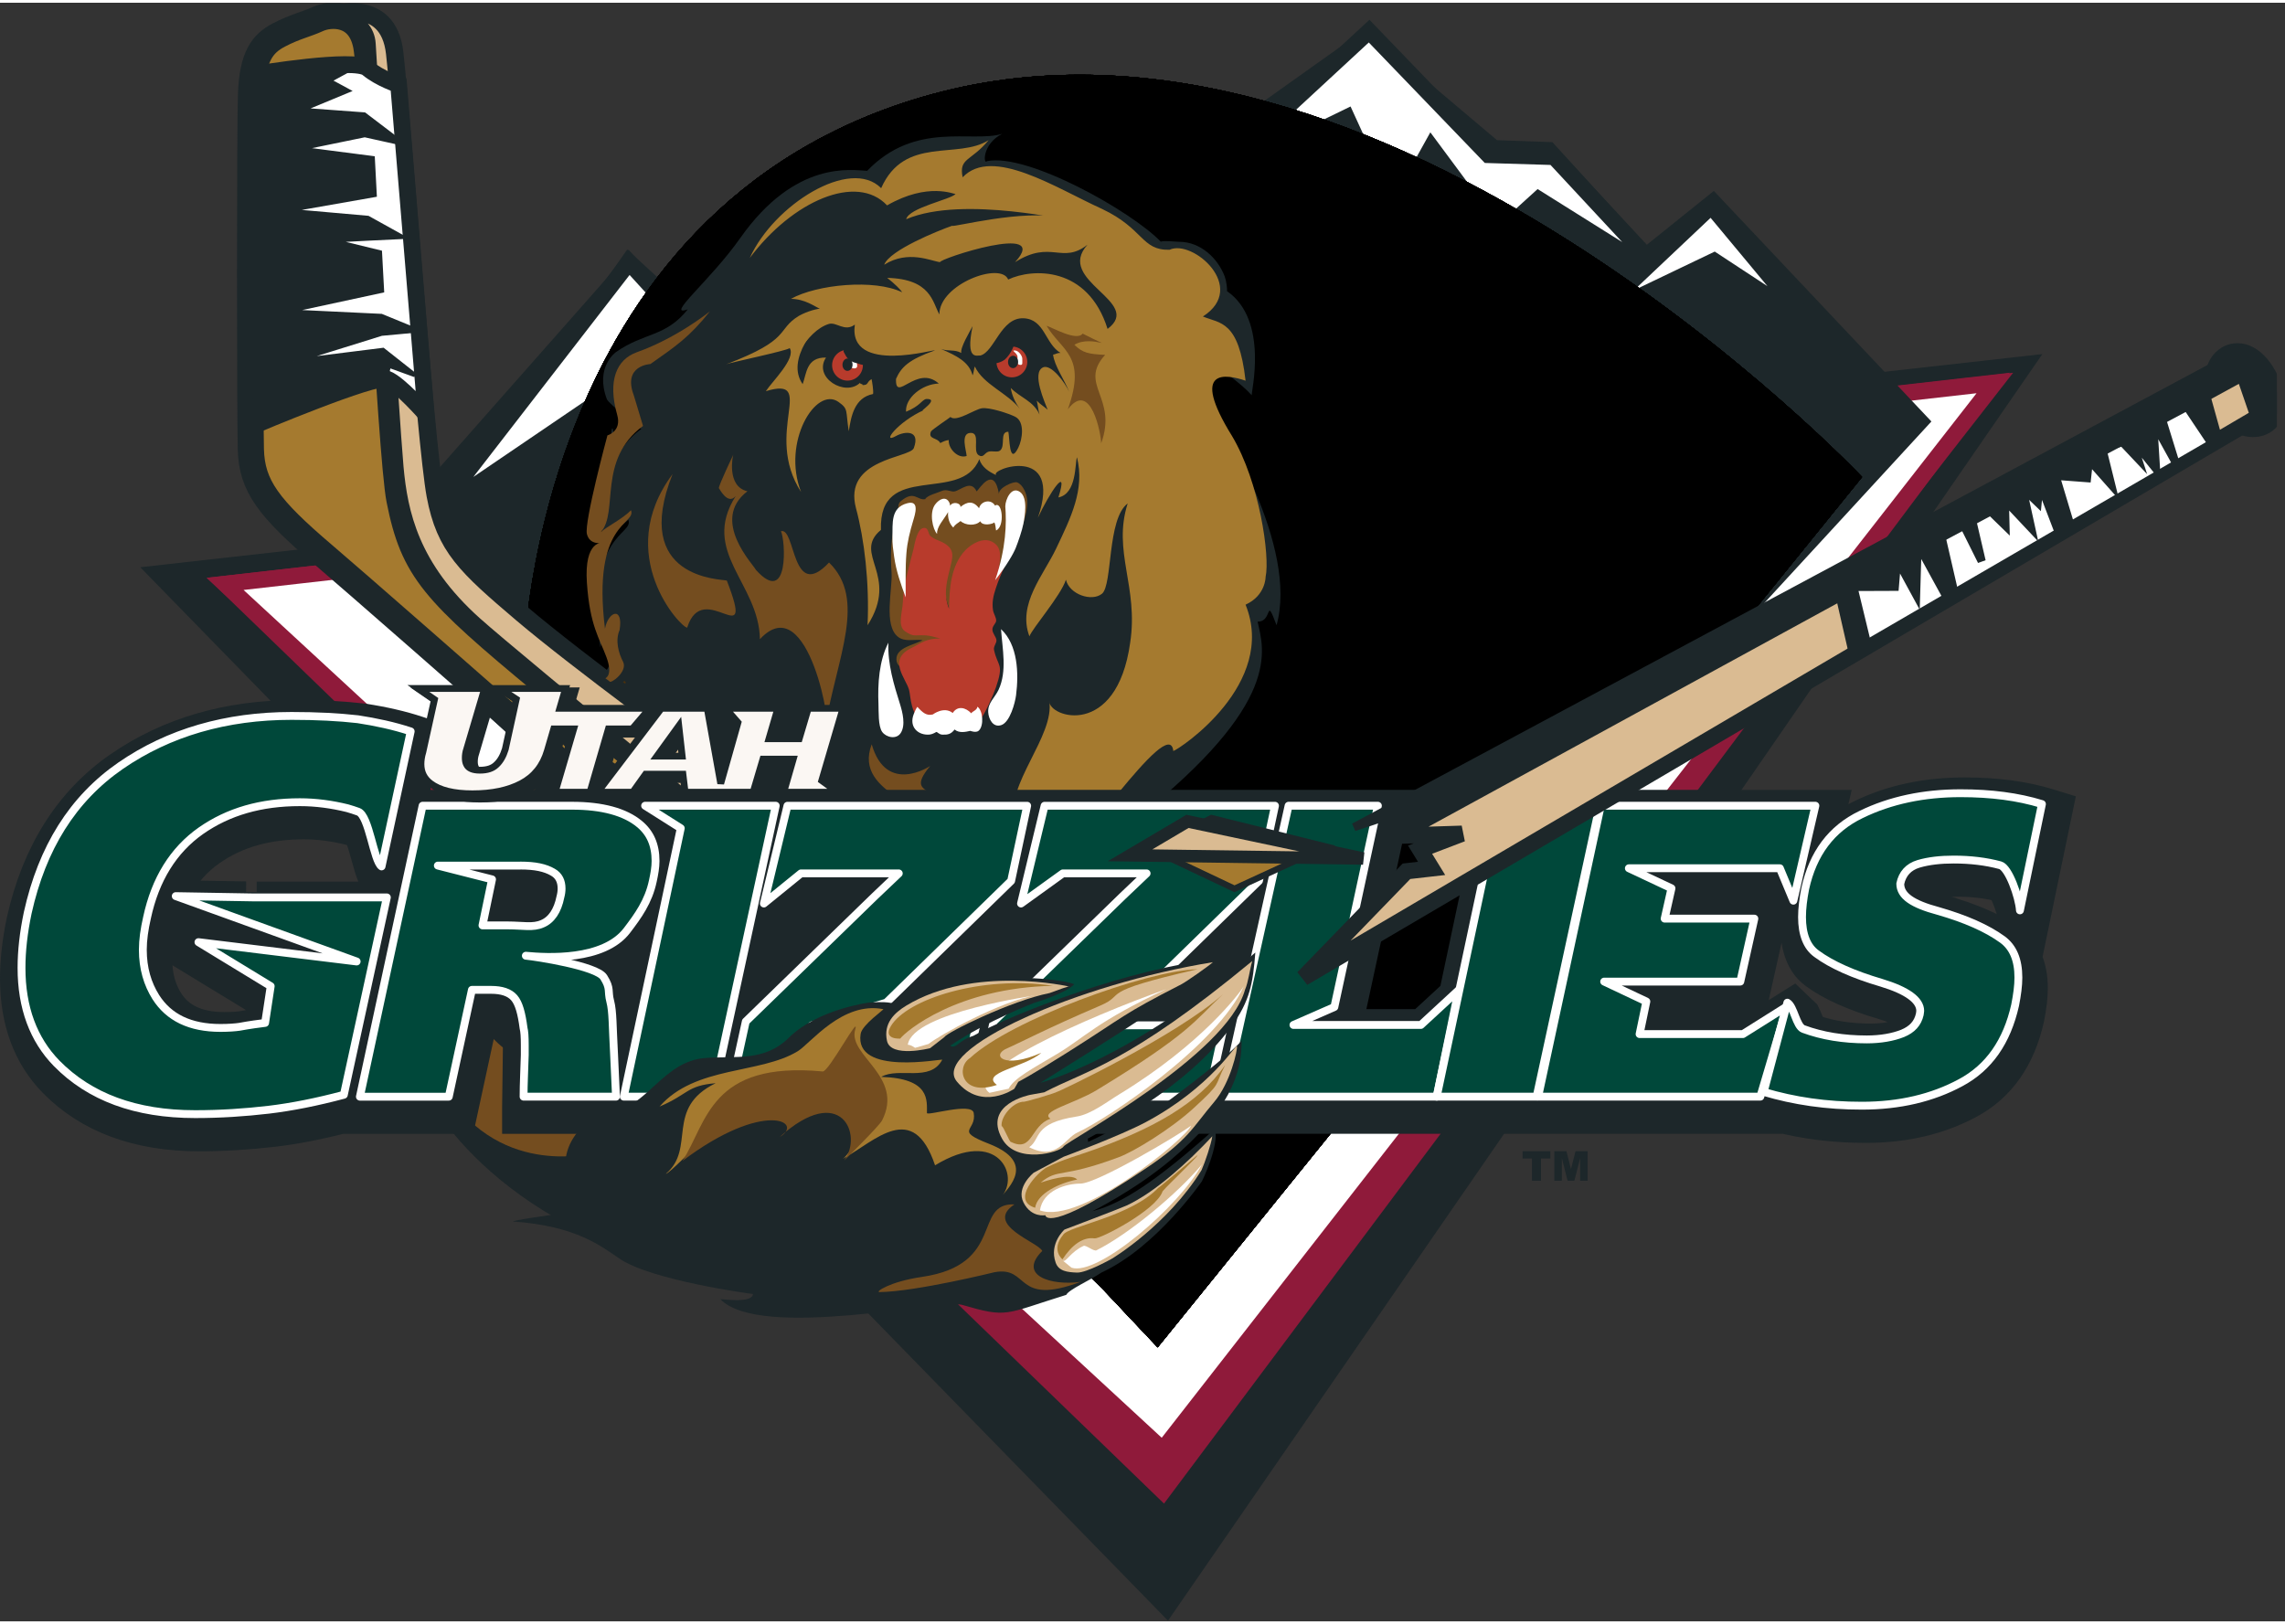 <svg xmlns="http://www.w3.org/2000/svg" width="375.071" height="266.616" viewBox="0 0 82.936 58.755"><rect x="0" y="0" width="82.936" height="58.755" fill="#333333" stroke="none"/><clipPath id="c"><path d="M0 .015h82.641V58.73H0z"/></clipPath><clipPath id="a"><path d="M0 .015h82.85v58.74H0z"/></clipPath><clipPath id="b" clip-path="url(#a)"><path d="M42.018 48.81 18.972 24.349s.092-16.97 14.837-21.024c16.402-4.509 33.777 13.891 33.777 13.891z"/></clipPath><clipPath id="d" clip-path="url(#b)"><path d="M0 .015h82.641V58.73H0z"/></clipPath><clipPath id="e"><path d="M0 .015h82.641V58.73H0z"/></clipPath><clipPath id="f"><path d="M0 .015h82.641V58.73H0z"/></clipPath><clipPath id="g"><path d="M0 .015h82.641V58.73H0z"/></clipPath><clipPath id="h"><path d="M0 .015h82.641V58.73H0z"/></clipPath><path fill="#1d272a" d="M74.129 12.754 42.393 58.73 5.091 20.491z"/><path fill="#8f1a3a" d="m72.303 13.8-30.09 40.236-34.045-32.94z"/><path fill="none" stroke="#8f1a3a" stroke-width=".589" d="m72.303 13.8-30.09 40.236-34.045-32.94z"/><path fill="#fff" d="M72.404 13.803 42.201 52.524 8.168 21.096z"/><path fill="none" stroke="#8f1a3a" stroke-width=".589" d="M72.404 13.803 42.201 52.524 8.168 21.096z"/><path fill="#1d272a" d="m62.205 6.831-2.451 1.97-3.408-3.74-2.01-.072L49.557.953 37.524 9.512l-11.145 2.284L22.727 9.2 12.392 20.906l28.221 26.337L70.102 15.2z"/><path fill="#1d272a" d="M14.486 20.954 22.781 9.1l3.502 3.225 12.876-1.936L49.791.998l5.123 5.046 2.191.588 3.081 3.424 1.933-2.904 7.106 8.382-28.034 29.5-25.634-21.829z"/><path fill="none" stroke="#1d272a" stroke-width=".19" d="M14.486 20.954 22.781 9.1l3.502 3.225 12.876-1.936L49.791.998l5.123 5.046 2.191.588 3.081 3.424 1.933-2.904 7.106 8.382-28.034 29.5-25.634-21.829z"/><path fill="#fff" d="m43.453 6.802 6.24-5.772 4.328 4.495 2.387.072 4.211 4.529-4.777-2.995-1.49 1.353-2.401-3.238-1.414 2.547-1.66-3.631z"/><path fill="none" stroke="#1d272a" stroke-width=".589" d="m43.453 6.802 6.24-5.772 4.328 4.495 2.387.072 4.211 4.529-4.777-2.995-1.49 1.353-2.401-3.238-1.414 2.547-1.66-3.631z" clip-path="url(#c)"/><path fill="#fff" d="m57.736 11.514 4.377-4.136 3.528 4.241-3.426-2.249z"/><path fill="none" stroke="#1d272a" stroke-width=".589" d="m57.736 11.514 4.377-4.136 3.528 4.241-3.426-2.249z"/><path fill="#fff" d="m15.814 18.498 7.019-9.074 4.407 4.835-4.138-.715z"/><path fill="none" stroke="#1d272a" stroke-width=".589" d="m15.814 18.498 7.019-9.074 4.407 4.835-4.138-.715z"/><path fill="#1d272a" d="M57.455 37.053c.363-1.752-2.551-.952-3.293-1.161.201.06.395.23.551.336-3.299.212-1.68-.77-1.98-1.426-.393-.858-.85-1.26-.803-2.384.045-1.094.375-2.126.721-3.188.854-2.617 1.084-5.425 1.006-8.056-.057-1.995.094-4.136-.311-6.034-.191-.905-4.352-3.915-4.328-4.833.017-.712-.135-1.307 1.675-1.176.99-.276 3.561 1.043 5.383.702-.313.271-.725.692-.963.728 5.313.322 8.217 5.655 10.395 7.142-.15-.001-1.568-.338-1.732-.341 1.648.628 2.02 1.43 3.029 3.135-.104.021.701-.492 1.086-.529.088.52-1.738.689-1.338 1.11.389.404-8.9 16.065-10.615 16.475.164-.82 2.377-.276 2.021-1.428-.029.25-.451.678-.504.928" clip-path="url(#d)"/><path fill="#a57a2f" d="M62.521 15.162c.588.671.76 1.166 1.797 1.918-1.023-.536-1.619-.038-1.938-.06 3.137 1.146 3.277 2.608 3.568 3.4-.004-.012.26 4.719-5.756 8.057.098 1.478-3.242 4.229-2.865 3.993-.1.825-.049.72-.531 1.509-.049-.426-.301-.904-.406-1.382-.217.525-.688 1.378-1.139 1.803-.342-1.956-2.322-3.445-2.076-5.613.139.457.326-10.159.322-12.056.602-.211-3.881-3.13-4.064-3.822-.582-2.181.354-3.22.98-3.298 1.143-.142 4.246.783 4.943.515-.098.099-.951.164-1.014.631 1.894.046 6.027 1.948 8.179 4.405" clip-path="url(#d)"/><path fill="#1d272a" d="M30.662 13.376c.608-.862.777-1.21 1.821-1.798-.229.315-.193.067-.306.411.613-1.051 2.23-2.097 3.656-1.775-.238.268-.844.072-1.01.356.991-.665-2.87-1.791-2.225-2.932.33-.582.528-.711 1.039-1.203 0 .159-1.525.599-1.511.744.724-.949 2.004-2.1 4.615-2.491-.617.64-.461.892-.065 1.226-.801.001-.382-.552 1.477-1.167.723-.239 1.636.166 2.519-.539-.013.02-.329.478-.131.612-.338.126 1.369-.607 2.852-.734.285.011 1.609.265 1.754.586.125.035-.748-.092-.393.273.373.138.98.228 1.676.93 1.631 1.646 4.951 3.416 4.781 4.516 2.361 1.432 2.77 9.191 3.609 10.231-.627-.316-.131 1.248.291 1.349-.432 1.852 4.932 4.937 1.207 8.663 1.988 1.485-1.543 4.678-1.404 5.613.217 1.469-11.012 12.028-10.965 11.894-2.342 3.075-3.087.516-3.032.408-1.901.452-3.269-1.155-1.934-2.104 1.244-.885 2.734-1.047 3.251-2.37.451-1.153.961-2.256.602-3.477-.279-.951-.576-2.007-.89-2.985-.248.247-.556.422-.883.607.369-.582-1.86-2.59-2.718-3.329.005.001-.66-.135-.656-.136-.094.17-.505.178-.569.382-1.931-1.723 3.111-3.655 4.037-4.245 2.081-1.325 4.521-2.995 5.444-5.073.182-.411.025-.952.176-1.363.23-.622.695-1.192.906-1.855.34-1.077.059-1.706-.1-2.798-.289-1.974-.455-3.46-1.945-5.195-.758-.882-2.328-2.248-3.543-2.582-1.18-.324-3.169-.144-4.327-.229-1.4-.104-3.029-.049-4.258.439-.608.242-2.822 1.287-2.734 1.442z" clip-path="url(#d)"/><path fill="#a57a2f" d="M40.435 31.082c1.395-.384.679 3.45.654 3.436 1.5-5.904 2.622-4.107 2.911-3.448.305.438.318 1.041.217 1.461.412-.513-.143.051.211-.44.072.171 1.252 3.59 1.309 3.679.096-2.943.918-5.07.877-5.055-.373.445-.586 5.088 2.117 6.398-.328-.983.176-3.824 1.189-4.508.592.115-.381.819.311 1.741-.008.074.748-2.188.746-2.263.076-.216.293 2.813.396 2.602 1.822.215.592 3.377.209 4.492.969-.987 1.055-2.207 1.805-3.167.209.245.465 1.433.729 1.679.541-2.451-2.531-1.816-2.697-2.854 0 .001 2.736 5.82 3.133-4.729 2.998-1.625-.24-5.934.723-7.821 0 0-.811-5.654-.754-5.589-2.625-3.004-.67-2.487-3.486-5.541-.117-.126.072.862-.627 1.125.5-1.105-.016-2.583-1.027-3.201-.49-.473-.736-.782-1.436-1.375-1.814-1.356-2.629-2.624-4.359-2.655-.27-.05-.232-.247.621-.47-2.814-.508-2.298.811-4.335.848-.057-.218-.115-.292.292-.555-1.192.37-1.264-.093-2.435.286-2.144.737-2.76 2.934.078 2.189.116-.125.949.983-.067 1.21-.255.336-1.081 1.162-1.218 1.508.344-.303.579-.746.924-.877.604-.173.245.156.337.219.354-.309.127-1.237.552-1.492.06.106.324.054.633.096.06.008.892-.153.96-.148.078.006-.572.254-.484.256.622.009-.378-.86-.487-.609.091-1.546 2.719-1.455 3.438-1.57-1.91.681-1.477.689-1.502.932.461-.468 2.586-.433 4.094.716-1.43-.426-2.961-.513-2.723.207.932-.207 2.316.094 3.102 2.414-2.277-2.802-1.58.554-2.965.294-1.058-.199-3.171-.324-4.155-.159.085-.165.083-.372.23-.552-.428.313-.944.503-1.377.79-.022-.077.012-.175-.005-.258-.886.41-1.741.501-2.702.597-.036-.091-.003-.168-.038-.256-.347.336-.831.551-1.049.911 1.49.349 7.652 1.417 9.155 1.982.694.261-1.387 11.415-2.025 17.524" clip-path="url(#d)"/><path fill="#1d272a" d="M44.594 45.481 44.49 30.63 25.814 25.5l13.888 19.936zm11.941-21.766c1.783 2.059-.645 6.353-.357 6.696-1.713 3.154 2.143 2.46 1.426 4.772.178-.334 1.754-3.43 2.121-3.404-.059-.108.131-.75.076-.85.18-.598-.545.443-.604.333.502.969-.98-.864.35-2.384 3.086-3.526-3.012-5.163-3.012-5.163" clip-path="url(#d)"/><path fill="#744d1f" d="M53.68 25.347c1.16 4.143-2.209 6.252-2.813 5.526-1.713 3.154-2.264 11.163 1.412 5.609-.076.146 2.518-3.48 2.701-3.468-.057-.108-.094-1.531.494-3.463.7-2.287-1.794-4.204-1.794-4.204" clip-path="url(#d)"/><path fill="#1d272a" d="M47.494 20.909c.285.445.383 1.246.539 1.551.863-2.216-.604-5.251-1.684-6.1 5.492 4.73.461 8.014 1.852 10.45-1.441-.16-2.086 6.226-1.816 7.738-.152 2.538-1.246 2.078-2.504 2.282-1.076.021 4.971-10.928.49-2.207-4.372-2.854 2.887-6.712 3.123-13.714" clip-path="url(#d)"/><path fill="#654219" d="M54.119 36.864c.168.546.701.77 1.219 2.02-.158-.186-.377-.32-.557-.488-.014 1.329-.416 3-.953 4.073.117-.446.205-.965.018-1.415-.488.582-.887 1.223-1.5 1.725.889-1.213.852-3.514.469-3.146.264-.81.244-1.68.484-2.5-.207.246-1.146 1.907-1.453 2.085.76-1.075 1.764-3.225 1.752-4.08" clip-path="url(#d)"/><path fill="#a57a2f" d="M44.883 48.919c.555-.241 1.17-.513 1.764-.806.625-.31.08-.653-.453-.528-.52.122-1.294.898-1.311 1.334" clip-path="url(#d)"/><path fill="#fff" d="M45.941 47.772c-.301.186-.461.411-.697.637.303-.232.863-.366 1.09-.616-.174-.054-.324-.063-.473.009m-2.224.156c-.32.129-.764.389-.898.665.344-.28.875-.331 1.217-.592-.07-.154-.256-.144-.438-.109" clip-path="url(#d)"/><path fill="#1d272a" d="M37.028 38.355c-1.664-.92 2.588-2.404.616-4.118-.001 0-11.585-8.444-11.586-8.444-2.145-1.108-1.799-3.055-2.999-3.874-.182 1.72-3.459 5.729-4.87 6.859 0 0-5.064 3.23-3.603 7.099-.206-.144-.501-.185-.701-.29.413.69.361 2.457 1.412 3.145-.526-.259 1.149 4.268 7.562 6.633 12.686 4.674 21.096-3.182 14.169-7.01"/><path fill="#744d1f" d="M15.116 37.165c.987.633.524.24.524.24s-1.746-3.799 1.725-7.056c.315-.296 2.529-2.502 2.736-2.884-.004.29-1.604 2.292-1.762 2.442-1.925 1.822-1.628 5.104-.528 5.984-.407.187-.972-.812-.931-.509.351 2.6 2.552 3.212 2.554 3.117.638.796 3.121.222 3.443.536-.405-.007-1.193 2.736-1.611 2.786-1.049.127-4.625.479-6.15-4.656"/><path fill="#49300d" d="M20.684 29.453c.074-.495.73-1.959.772-1.994.186.082.536.779.733.811-.037-.155-.852-1.651.698-3.85-1.577 1.344-1.698 2.066-2.203 5.033"/><path fill="#5a3f17" d="M30.404 39.203c.038.495.695.7 1.146.874-.128-.119-.217-.306-.33-.429.295.111.867.108 1.179-.183-.563-.057-1.317-.14-1.827-.342z"/><path fill="#1d272a" d="M43.707 14.314c-1.805-2.727.967-.916 1.727-.065-.043-.048.646-2.714-.898-3.78.012-.085-.025-.376-.084-.534-.26-.68-.891-1.251-1.633-1.257-.154-.001-.549-.052-.688-.006-1.056-1.097-4.836-3.228-6.308-2.922-.129.156-.187-.618.553-.992-1.11.338-3.148-.48-4.901 1.343-.543-.02-2.597-.418-4.61 2.445-1.082 1.537-2.756 2.886-1.901 2.584-.807 1.011-1.585.832-2.604 1.549 0 0-.777.537-.333 1.711.043.154 1.248 1.079 1.248 1.079-1.795 1.323-.945 3.373-1.649 4.152.239-.223.826-.499 1.18-.856.213.575-1.537.435-1.018 4.633.128-.694.726-.877.571.054-.123 1.297.443.852.933 2.217-.043.038.632 1.803.623 1.533.765 1.744 4.065-.41 4.438 1.676.051-.279 5.976 3.854 7.07 3.594.76-.739 3.237-2.17 3.717-2.833-.023.226 1.512.449 2.126-.038 5.285-4.199 4.609-6.1 4.38-7.136.561.016.268-.979.688.13.793-2.844-1.955-7.265-2.627-8.281"/><path fill="#a57a2f" d="M28.994 11.367c-.839.517-.233.845-2.636 1.756.126-.059 2.171-.484 2.306-.586.231.376-.63 1.201-.867 1.562 1.892-.564-.111 1.499 1.278 3.66-.706-1.812.537-3.848 1.356-3.27.376.266.254.3.376 1.066.083-.55.209-1.221.88-1.352.025-.097-.032-.445-.053-.542-.205.125-.091.214-.326.219.007-.062-.095-.019-.09-.086-.541.523-1.715-.19-1.238-.914-.715-.014-.702.575-.847.965-.622-.89.463-2.14 1.12-2.765 0 0-.593-.079-1.259.287"/><path fill="#a57a2f" d="M45.209 21.85c.734-.335.727-1.007.727-1.007.164-.754-.223-3.446-1.217-5.113-1.561-2.521-.197-2.241.49-2.011-.248-2.193-.918-2.067-1.549-2.33 1.648-1.057-.375-2.818-1.211-2.422-1.028.025-.923-.763-2.453-1.484-1.657-.751-3.982-2.282-5.056-1.147-.146-.711.302-.571.943-1.348-1.128.716-3.049-.174-3.901 1.743-1.121-1.138-3.897.604-4.769 2.534 1.552-2.075 3.883-3.085 4.984-1.909 1.497-.859 2.439-.393 2.487-.416-.156.198-1.699.499-1.793.918 2.108-.902 6.201.157 5.666-.05-1.422-.331-3.984.36-3.997.287-.484.167-2.279.889-2.467 1.415.873-.552 1.721-.125 2.03-.093-.098-.103 4.08-1.478 2.718 0 1.319-.83 1.696.094 2.631-.634-1.194 1.321 2.054 2.065.728 3.057-.716-2.287-2.728-2.209-3.608-1.793-.266-.659-2.502.169-2.497 1.268-.251-.449-.304-1.288-1.894-1.328.243.184.52.458.54.522-.995-.486-3.085-.289-4.034.24.504.003.865.277 1.056.364-.299.494-.675.954-.738 1.523.276-.457.646-.849 1.057-.976.277-.086.574.302.945.023-.262 1.858 3.065.839 2.891.942-.929.329-1.204.595-1.396 1.027-.036.9.753-.54 1.552.171-.604.018-1.227.525-1.188 1.023.512-.211.549-.402.719-.462.564-.026-.334.519-.073.403-.946.421-1.57 1.255-1.01.94.3-.17.895-.237.646.438-.134.365-2.584.383-2.097 2.192.301 1.119.488 2.682.418 4.24 1.178-1.838-.572-2.579.486-3.463-.088-2.525 2.907-.918 3.57-2.566.09.295.348.455.616.581-.289-.209 2.447-1.167 1.509 1.549.4-.867 1.141-2.002.745-.741.674-.131.597-1.244.674-1.459.294 1.17-.227 2.199-.75 3.303-.465.983-1.417 2.026-.975 3.199.099-.286 1.139-1.476 1.325-2.056.127.536.939.809 1.308.509.39-.316.181-2.716.933-3.278-.558 1.756.402 3.022.09 5.059-.49 3.486-2.962 2.718-2.938 2.107.217 1.269-1.627 3.076-1.237 4.339 1.095-.91 2.799-.137.965 2.146 1.146-.69 4.633-6.076 4.776-4.663.252-.087 3.779-2.442 2.623-5.313zm-7.359-8.61c-.411.203.078 1.271.175 1.533-.124-.113-.277-.2-.395-.33.041.158.052.347.101.507-.221-.496-.696-.61-1.045-.967.039.257.161.539.334.762-.45-.582-1.326-.88-1.637-1.54-.031.052-.047.27-.082.318-.131-.493-.587-.713-1.147-.955.285.098.48.006.737.144-.046-.19.306-.769.41-.971-.268 1.277.173 1.045.282 1.065.512-.134.747-1.395 1.576-1.352.763.038.772.925 1.335 1.259-.125-.008-.18.05-.272.061.051.416.42.92.585 1.353.012.029.021.055.027.077-.008-.025-.017-.051-.027-.077-.137-.324-.658-1.035-.957-.887"/><path fill="#744d1f" d="M39.295 12.01c1.406.718.346.01-.299.406.306.297.507.336 1.116.366-.984 1.083.467 1.539-.145 3.212.003-.325-.374-2.333-1.21-1.234.702-1.958-.222-2.109-.771-3.035.21.064 1.099.577 1.309.285M33.55 24.265c-.338-.237-.8-.362-.343-.78.313-.286 1.329-.532 1.915-.323-.338-.226-.743-.359-1.133-.394-.309-.027-.513.099-.804-.102-.27-.188-.294-.515-.282-.856.019-.573.222-1.237.361-1.797.04-.16.117-.725.37-.721.152.002.118.199.212.277.15.125.218.121.388.204.476.235.233.553.125.996-.116.472-.069.817.115 1.272.011-.678.059-1.461.548-1.983.214-.227.602-.449.906-.301.387.188.273.59.247.91.228-.176.383-.526.548-.783.013-.024.025-.047.037-.071.234-.449.562-1.248.521-1.768-.017-.22-.143-.544-.364-.634-.123-.05-.696.199-.657.427-.183-1.082-.713-.185-.812-.1-.206-.436-.567-.046-.807.002-.119.023-.285-.098-.461-.017-.148.069-.53.156-.6.297-.296.051-.398-.34-.891.078-.169.143-.025.503-.15.749-.233.461-.215 1.33-.179 1.832.043.594-.31 1.935.245 2.347.251.186.59.071.879.112-.275.169-.966.254-.948.705.016.359.516.432.78.531.423.157.598.646.972.849l.013-.028c-.271-.234-.442-.714-.751-.93"/><path fill="#1d272a" d="M36.957 16.157c-.333.668-.31-.39-.358-.584-.33-.003-.088.525-.306.686-.092.069-.291-.003-.42.039-.145.048-.177.236-.351.127-.243-.152.092-.839-.308-.81-.358.027-.141.632-.129.838-.321.108-.674-.275-.649-.578-.108.008-.211.056-.307.109-.111-.214-.455-.126-.339-.42.025-.063.715-.521.708-.527.208.197.878-.279 1.14-.317.274-.04.977.188 1.216.312.343.178.263.805.103 1.125"/><path fill="#b83b2c" d="M31.319 13.175c-.009.308-.266.551-.575.541-.309-.009-.551-.267-.542-.575.01-.309.267-.552.576-.542.308.009.551.267.541.576m5.967-.12c-.01.309-.268.552-.576.542-.309-.009-.551-.267-.542-.576.009-.308.267-.551.576-.541.308.009.55.267.542.575"/><path fill="#fff" d="M30.831 12.805c-.154-.004.075.089.07.243-.002.046.009.215.039.219.233.038.161-.127.163-.173.005-.155-.117-.284-.272-.289m6.001-.184c-.155-.004.104.089.1.244-.005.155-.027.255.068.276.147.033.099-.076.104-.231.002-.073-.117-.284-.272-.289"/><path fill="#1d272a" d="M36.496 12.325c-.194.157-.26.256-.348.47-.029.08-.242.243-.162.273.134.058.353-.016.491-.12.224-.21.368-.531.377-.801-.136-.004-.358.178-.358.178m-5.801.232c-.11.078-.096.077-.019.214.076.165.235.279.424.312.16.059.348.119.46-.013.194-.156-.206-.264-.39-.46zm6.069.706c.101.003.186-.095.19-.219.003-.124-.075-.227-.177-.23-.101-.003-.186.095-.189.219-.005.124.074.227.176.23"/><path fill="#1d272a" d="M30.754 13.363c.102.003.187-.095.191-.219s-.076-.227-.177-.23-.186.095-.19.219.075.227.176.23"/><path fill="#744d1f" d="M26.615 16.405c-.012.013-.261 1.154.514 1.328-1.376 1.052.245 2.692.305 2.851 1.224 1.364 1.071-1.097.911-1.401.54-.152.383 2.586 1.746 1.137 1.367 1.331.305 3.398-.133 5.92.295.423-.583-5.071-2.376-3.138-.037-2.041-2.167-3.158-.88-5.193-.297.342-.597-.289-.611-.292.007-.129.524-1.212.524-1.212m-1.673 6.278c.578-1.851 2.513 1.064 1.438-1.709-.203-.056-3.484-.047-1.969-3.864-2.184 2.937.317 5.593.531 5.573m6.697 4.235c-.719 1.895 2.479 2.198 2.602 3.5.609-2.363-1.637-1.315-.48-2.713 0 0-1.587 1.069-2.122-.787"/><path fill="#1d272a" d="M55.264 41.686h1.006v.267h-.338v.807h-.33v-.807h-.338zm1.152 0h.439l.165.653.166-.653h.439v1.074h-.273v-.819l-.209.819h-.247l-.207-.819v.819h-.273z"/><path fill="#a57a2f" d="M28.327 34.584S13.802 21.796 11.769 20.067s-2.629-2.532-2.664-3.853-.04-11.482.006-12.873c.047-1.4.422-1.862 1.01-2.17s.967-.375 1.416-.58c.45-.206 1.52-.27 1.756.973s.883 14.855 1.205 16.473c.509 2.564 1.226 3.327 5.254 6.665 4.026 3.339 8.441 7.007 8.441 7.007l-5.987-3.604z"/><path fill="none" stroke="#1d272a" stroke-miterlimit="8" stroke-width=".951" d="M28.327 34.584S13.802 21.796 11.769 20.067s-2.629-2.532-2.664-3.853-.04-11.482.006-12.873c.047-1.4.422-1.862 1.01-2.17s.967-.375 1.416-.58c.45-.206 1.52-.27 1.756.973s.883 14.855 1.205 16.473c.509 2.564 1.226 3.327 5.254 6.665 4.026 3.339 8.441 7.007 8.441 7.007l-5.987-3.604z" clip-path="url(#e)"/><path fill="#dabb92" d="M14.326 1.829c.276 2.489 1.121 14.17 1.473 16.052.352 1.883 1.109 2.566 3.142 4.296 2.034 1.729 6.636 5.086 6.636 5.086l-.101.682 1.363.445-.684.387 1.067 1.027.778.393.34.293.827.298-.021 1.666s-10.42-8.512-11.94-9.874c-2.311-2.071-2.723-4.034-2.876-5.715-.153-1.682-.977-14.738-1.01-15.359C13.268.547 12 .455 12 .455s2.094-.732 2.326 1.374" clip-path="url(#e)"/><path fill="none" stroke="#1d272a" stroke-width=".634" d="M14.326 1.829c.276 2.489 1.121 14.17 1.473 16.052.352 1.883 1.109 2.566 3.142 4.296 2.034 1.729 6.636 5.086 6.636 5.086l-.101.682 1.363.445-.684.387 1.067 1.027.778.393.34.293.827.298-.021 1.666s-10.42-8.512-11.94-9.874c-2.311-2.071-2.723-4.034-2.876-5.715-.153-1.682-.977-14.738-1.01-15.359C13.268.547 12 .455 12 .455s2.094-.732 2.326 1.374z" clip-path="url(#e)"/><path fill="#fff" d="M9.322 2.585s3.549-.596 4.015-.209c.466.388 1.131.596 1.131.596l.993 11.961s-.961-1.095-1.407-1.269c-.447-.174-4.848 1.684-4.848 1.684z"/><path fill="none" stroke="#1d272a" stroke-width=".608" d="M9.322 2.585s3.549-.596 4.015-.209c.466.388 1.131.596 1.131.596l.993 11.961s-.961-1.095-1.407-1.269c-.447-.174-4.848 1.684-4.848 1.684z"/><path fill="#1d272a" d="m9.322 2.585 3.579-.276-.956.518.678.367-1.675.694 2.275.167 1.388 1.056-1.372-.304-2.377.488 2.668.346.07 1.338-3.229.567 2.982.263 1.248.693-1.233.059-1.338.07 1.761.43.075 1.392-3.482.751 3.458.165 1.286.528-1.28.118-3.189.993 3.243-.406 1.16.915-.946-.343-.077.33-4.945 1.8z"/><path fill="none" stroke="#1d272a" stroke-width=".152" d="m9.322 2.585 3.579-.276-.956.518.678.367-1.675.694 2.275.167 1.388 1.056-1.372-.304-2.377.488 2.668.346.07 1.338-3.229.567 2.982.263 1.248.693-1.233.059-1.338.07 1.761.43.075 1.392-3.482.751 3.458.165 1.286.528-1.28.118-3.189.993 3.243-.406 1.16.915-.946-.343-.077.33-4.945 1.8z"/><path fill="#1d272a" d="M74.412 28.917c-.914-.28-1.932-.416-3.109-.416-1.422 0-2.713.277-3.834.824-.365.175-.686.394-.971.647l.234-1.019-15.654-.001 2.662 1.685-1.113 5.249-1.111 1.025h-2.393l1.719-7.959H15.155l.541-2.51-.482-.161c-.574-.191-1.248-.347-2.004-.462-.741-.086-1.547-.127-2.484-.127-2.485 0-4.671.64-6.499 1.9-1.835 1.269-3.049 3.185-3.608 5.696-.161.777-.239 1.472-.239 2.133 0 1.597.485 2.903 1.442 3.882 1.306 1.333 3.125 2.009 5.407 2.009.885 0 1.778-.054 2.729-.164.802-.095 1.647-.261 2.572-.499l-.006.029h4.346l.838-3.877s.659.054.699.1c.028.031.122.182.202.793l.006.04.01.039c.002.009-.021 2.002-.021 2.323v.582l45.835-.001.021-.071c1.043.271 2.115.401 3.264.401 1.438 0 2.723-.302 3.826-.897 1.166-.621 1.928-1.696 2.264-3.196.092-.468.133-.823.133-1.14 0-.421-.068-.789-.207-1.101l1.162-5.605zm-8.633 6.478c.586.433 1.436.813 2.512 1.128.723.22.939.417.996.483-.021.068-.068.163-.281.25-.293.117-.678.18-1.104.18-.758 0-1.42-.104-2.025-.315-.027-.058-.061-.138-.082-.197-.043-.109-.09-.223-.146-.332l-.537-.512-.6.376-1.256.79h-2.92l.098-.477.056-.269h3.252l.771-3.447h-3.256l.086-.384.064-.282h2.982l.629 1.505c.078.839.445 1.28.761 1.503zm4.854-2.599c-.68-.183-.889-.342-.949-.407.037-.079.105-.141.244-.182.303-.09.682-.137 1.125-.137.533 0 1.027.06 1.473.17.141.188.369.807.391 1.134l.025.407c-.59-.385-1.364-.716-2.309-.985zm-52.154-.489.672-.016c.364.009.622.063.801.168.015.009.021.014.023.016.003.007.008.027.008.068 0 .015-.002.068-.022.145l-.006.02-.003.019c-.041.208-.131.474-.319.551-.13.059-.297.053-.582.036-.139-.008-.297-.017-.476-.017h-.237zm-9.185 4.59c-.227.032-.359.056-.449.071-.039.007-.069.012-.095.016-.104.016-.323.035-.6.035-.908 0-1.529-.283-1.898-.864-.252-.403-.376-.859-.376-1.393 0-.148.012-.306.035-.48l1.167.711 2.293 1.397zm-2.725-4.661c.3-.529.688-.969 1.167-1.305.904-.636 1.981-.943 3.291-.943.518 0 1.059.068 1.606.205.078.021.163.049.248.077.08.156.187.543.247.762.158.574.272.988.569 1.194l.082.056H9.316c.008 0-2.423-.04-2.747-.046"/><path fill="none" stroke="#1d272a" stroke-width=".76" d="M74.412 28.917c-.914-.28-1.932-.416-3.109-.416-1.422 0-2.713.277-3.834.824-.365.175-.686.394-.971.647l.234-1.019-15.654-.001 2.662 1.685-1.113 5.249-1.111 1.025h-2.393l1.719-7.959H15.155l.541-2.51-.482-.161c-.574-.191-1.248-.347-2.004-.462-.741-.086-1.547-.127-2.484-.127-2.485 0-4.671.64-6.499 1.9-1.835 1.269-3.049 3.185-3.608 5.696-.161.777-.239 1.472-.239 2.133 0 1.597.485 2.903 1.442 3.882 1.306 1.333 3.125 2.009 5.407 2.009.885 0 1.778-.054 2.729-.164.802-.095 1.647-.261 2.572-.499l-.006.029h4.346l.838-3.877s.659.054.699.1c.028.031.122.182.202.793l.006.04.01.039c.002.009-.021 2.002-.021 2.323v.582l45.835-.001.021-.071c1.043.271 2.115.401 3.264.401 1.438 0 2.723-.302 3.826-.897 1.166-.621 1.928-1.696 2.264-3.196.092-.468.133-.823.133-1.14 0-.421-.068-.789-.207-1.101l1.162-5.605zm-8.633 6.478c.586.433 1.436.813 2.512 1.128.723.22.939.417.996.483-.021.068-.068.163-.281.25-.293.117-.678.18-1.104.18-.758 0-1.42-.104-2.025-.315-.027-.058-.061-.138-.082-.197-.043-.109-.09-.223-.146-.332l-.537-.512-.6.376-1.256.79h-2.92l.098-.477.056-.269h3.252l.771-3.447h-3.256l.086-.384.064-.282h2.982l.629 1.505c.078.839.445 1.28.761 1.503zm4.854-2.599c-.68-.183-.889-.342-.949-.407.037-.079.105-.141.244-.182.303-.09.682-.137 1.125-.137.533 0 1.027.06 1.473.17.141.188.369.807.391 1.134l.025.407c-.59-.385-1.364-.716-2.309-.985zm-52.154-.489.672-.016c.364.009.622.063.801.168.015.009.021.014.023.016.003.007.008.027.008.068 0 .015-.002.068-.022.145l-.006.02-.003.019c-.041.208-.131.474-.319.551-.13.059-.297.053-.582.036-.139-.008-.297-.017-.476-.017h-.237zm-9.185 4.59c-.227.032-.359.056-.449.071-.039.007-.069.012-.095.016-.104.016-.323.035-.6.035-.908 0-1.529-.283-1.898-.864-.252-.403-.376-.859-.376-1.393 0-.148.012-.306.035-.48l1.167.711 2.293 1.397zm-2.725-4.661c.3-.529.688-.969 1.167-1.305.904-.636 1.981-.943 3.291-.943.518 0 1.059.068 1.606.205.078.021.163.049.248.077.08.156.187.543.247.762.158.574.272.988.569 1.194l.082.056H9.316c.008 0-2.423-.04-2.747-.046z" clip-path="url(#f)"/><path fill="#00483a" d="M18.891 31.32c.525 0 .895.076 1.179.243.213.122.313.319.313.594 0 .091-.014.196-.043.303-.099.501-.326.836-.654.972-.341.152-.702.06-1.257.06h-.917l.347-1.671-1.967-.5h2.999zm3.467 8.389c0-.045-.028-.558-.071-1.559-.057-1-.039-1.524-.138-1.903-.1-.379.029-.455-.237-.874-.26-.409-2.445-.744-2.826-.78.754.071 2.821.196 3.671-.919.399-.525.781-1.048.938-1.792.057-.259.099-.502.099-.729 0-.588-.199-1.024-.583-1.341-.525-.438-1.35-.664-2.444-.664h-5.429L13.063 39.71h3.226l.839-3.878h.697c.383 0 .668.091.838.288.171.197.27.561.341 1.106.029.107.043.303.043.607v.362c-.014.531-.043 1.031-.043 1.514z"/><path fill="none" stroke="#fff" stroke-linecap="round" stroke-linejoin="round" stroke-width=".285" d="M18.891 31.32c.525 0 .895.076 1.179.243.213.122.313.319.313.594 0 .091-.014.196-.043.303-.099.501-.326.836-.654.972-.341.152-.702.06-1.257.06h-.917l.347-1.671-1.967-.5h2.999zm3.467 8.389c0-.045-.028-.558-.071-1.559-.057-1-.039-1.524-.138-1.903-.1-.379.029-.455-.237-.874-.26-.409-2.445-.744-2.826-.78.754.071 2.821.196 3.671-.919.399-.525.781-1.048.938-1.792.057-.259.099-.502.099-.729 0-.588-.199-1.024-.583-1.341-.525-.438-1.35-.664-2.444-.664h-5.429L13.063 39.71h3.226l.839-3.878h.697c.383 0 .668.091.838.288.171.197.27.561.341 1.106.029.107.043.303.043.607v.362c-.014.531-.043 1.031-.043 1.514z"/><path fill="#00483a" d="M29.922 29.149h7.36l-.582 2.727-4.528 4.418-2.699.824h5.029l1.113-.828-.748 3.418h-8.395l.597-2.727 4.684-4.551.869-.826h-3.55l-1.347 1.094.856-3.549z"/><path fill="none" stroke="#fff" stroke-linecap="round" stroke-linejoin="round" stroke-width=".285" d="M29.922 29.149h7.36l-.582 2.727-4.528 4.418-2.699.824h5.029l1.113-.828-.748 3.418h-8.395l.597-2.727 4.684-4.551.869-.826h-3.55l-1.347 1.094.856-3.549z"/><path fill="#00483a" d="M38.917 29.149h7.36l-.582 2.727-4.528 4.418-2.698.824h5.029l1.111-.828-.748 3.418h-8.394l.597-2.727 4.684-4.551.869-.826h-3.04l-1.518 1.094.855-3.549z"/><path fill="none" stroke="#fff" stroke-linecap="round" stroke-linejoin="round" stroke-width=".285" d="M38.917 29.149h7.36l-.582 2.727-4.528 4.418-2.698.824h5.029l1.111-.828-.748 3.418h-8.394l.597-2.727 4.684-4.551.869-.826h-3.04l-1.518 1.094.855-3.549z"/><path fill="#00483a" d="M45.729 39.709h-1.311l2.352-10.561h3.242l-1.58 7.307-1.485.651h4.625l1.367-1.261-.791 3.864z"/><path fill="none" stroke="#fff" stroke-linecap="round" stroke-linejoin="round" stroke-width=".285" d="M45.729 39.709h-1.311l2.352-10.561h3.242l-1.58 7.307-1.485.651h4.625l1.367-1.261-.791 3.864z"/><path fill="#00483a" d="M54.178 39.709h-2.032l2.071-9.743-1.295-.818h5.139l-2.288 10.561z"/><path fill="none" stroke="#fff" stroke-linecap="round" stroke-linejoin="round" stroke-width=".285" d="M54.178 39.709h-2.032l2.071-9.743-1.295-.818h5.139l-2.288 10.561z"/><path fill="#00483a" d="M24.672 39.709h-2.031l2.068-9.743-1.294-.818h4.741l-2.289 10.561z"/><path fill="none" stroke="#fff" stroke-linecap="round" stroke-linejoin="round" stroke-width=".285" d="M24.672 39.709h-2.031l2.068-9.743-1.294-.818h4.741l-2.289 10.561z"/><path fill="#00483a" d="M57.1 39.709h-1.272l2.274-10.561h7.789l-.799 3.447-.49-1.177h-5.481l1.547.728-.248 1.101h3.256l-.51 2.285h-4.941l1.531.723-.246 1.183h3.75l1.603-1.008-.97 3.279z"/><path fill="none" stroke="#fff" stroke-linecap="round" stroke-linejoin="round" stroke-width=".285" d="M57.1 39.709h-1.272l2.274-10.561h7.789l-.799 3.447-.49-1.177h-5.481l1.547.728-.248 1.101h3.256l-.51 2.285h-4.941l1.531.723-.246 1.183h3.75l1.603-1.008-.97 3.279z"/><path fill="#00483a" d="m64.014 39.536.859-3.239c.238.133.322.858.58.955.689.255 1.453.379 2.305.379.502 0 .947-.079 1.301-.22.34-.141.547-.36.621-.69 0-.031.016-.078.016-.126 0-.391-.475-.737-1.404-1.019-1.023-.3-1.822-.659-2.355-1.053-.354-.251-.531-.706-.531-1.333 0-.313.043-.66.117-1.036.281-1.271.947-2.17 2.027-2.688 1.066-.52 2.279-.772 3.609-.772 1.107 0 2.084.126 2.955.394l-.799 3.859c-.031-.485-.406-1.556-.717-1.639-.518-.139-1.082-.206-1.691-.206-.473 0-.9.047-1.271.156-.369.11-.59.361-.664.722 0 .44.443.738 1.375.988.99.284 1.773.629 2.334 1.037.385.282.578.737.578 1.38 0 .299-.045.628-.119 1.005-.297 1.318-.947 2.262-1.98 2.813-1.02.551-2.217.834-3.578.834-1.289.002-2.459-.171-3.568-.501"/><path fill="none" stroke="#fff" stroke-linecap="round" stroke-linejoin="round" stroke-width=".285" d="m64.014 39.536.859-3.239c.238.133.322.858.58.955.689.255 1.453.379 2.305.379.502 0 .947-.079 1.301-.22.34-.141.547-.36.621-.69 0-.031.016-.078.016-.126 0-.391-.475-.737-1.404-1.019-1.023-.3-1.822-.659-2.355-1.053-.354-.251-.531-.706-.531-1.333 0-.313.043-.66.117-1.036.281-1.271.947-2.17 2.027-2.688 1.066-.52 2.279-.772 3.609-.772 1.107 0 2.084.126 2.955.394l-.799 3.859c-.031-.485-.406-1.556-.717-1.639-.518-.139-1.082-.206-1.691-.206-.473 0-.9.047-1.271.156-.369.11-.59.361-.664.722 0 .44.443.738 1.375.988.99.284 1.773.629 2.334 1.037.385.282.578.737.578 1.38 0 .299-.045.628-.119 1.005-.297 1.318-.947 2.262-1.98 2.813-1.02.551-2.217.834-3.578.834-1.289.002-2.459-.171-3.568-.501z"/><path fill="#00483a" d="M2.055 38.498c-.843-.863-1.274-2.024-1.274-3.463 0-.619.074-1.279.225-1.999.524-2.358 1.63-4.137 3.373-5.341 1.746-1.204 3.833-1.807 6.202-1.807.921 0 1.711.041 2.406.12.659.101 1.317.242 1.919.442l-1.057 4.901c-.286-.197-.452-1.843-.846-1.985-.125-.045-.255-.088-.392-.127-.564-.14-1.147-.219-1.729-.219-1.411 0-2.595.34-3.592 1.038-.996.7-1.655 1.759-1.955 3.158-.095.42-.151.8-.151 1.159 0 .68.17 1.239.47 1.719.471.74 1.241 1.12 2.351 1.12.3 0 .545-.021.677-.04.131-.021.301-.062.94-.142l.203-1.334L7.203 34.1l5.742.702-6.566-2.373 2.791.047h4.871l-1.561 7.165c-.978.26-1.88.441-2.727.542-.865.101-1.748.16-2.67.16-2.161 0-3.829-.622-5.028-1.845"/><path fill="none" stroke="#fff" stroke-linecap="round" stroke-linejoin="round" stroke-width=".285" d="M2.055 38.498c-.843-.863-1.274-2.024-1.274-3.463 0-.619.074-1.279.225-1.999.524-2.358 1.63-4.137 3.373-5.341 1.746-1.204 3.833-1.807 6.202-1.807.921 0 1.711.041 2.406.12.659.101 1.317.242 1.919.442l-1.057 4.901c-.286-.197-.452-1.843-.846-1.985-.125-.045-.255-.088-.392-.127-.564-.14-1.147-.219-1.729-.219-1.411 0-2.595.34-3.592 1.038-.996.7-1.655 1.759-1.955 3.158-.095.42-.151.8-.151 1.159 0 .68.17 1.239.47 1.719.471.74 1.241 1.12 2.351 1.12.3 0 .545-.021.677-.04.131-.021.301-.062.94-.142l.203-1.334L7.203 34.1l5.742.702-6.566-2.373 2.791.047h4.871l-1.561 7.165c-.978.26-1.88.441-2.727.542-.865.101-1.748.16-2.67.16-2.161 0-3.829-.622-5.028-1.845z"/><path fill="#1d272a" d="M15.901 28.476c-.227-.172-.344-.404-.344-.7 0-.135.02-.285.068-.442l.421-1.902-.583-.401h2.404l-.648 2.196c-.041.118-.055.226-.055.323 0 .091.014.172.048.237.062.139.228.209.483.209.269 0 .461-.064.6-.199.144-.135.248-.323.324-.565l.396-1.813-.586-.388h2.376l-.662 2.266c-.158.543-.476.937-.945 1.184-.469.249-1.055.372-1.773.372-.682 0-1.193-.123-1.524-.377"/><path fill="none" stroke="#1d272a" stroke-width=".354" d="M15.901 28.476c-.227-.172-.344-.404-.344-.7 0-.135.02-.285.068-.442l.421-1.902-.583-.401h2.404l-.648 2.196c-.041.118-.055.226-.055.323 0 .091.014.172.048.237.062.139.228.209.483.209.269 0 .461-.064.6-.199.144-.135.248-.323.324-.565l.396-1.813-.586-.388h2.376l-.662 2.266c-.158.543-.476.937-.945 1.184-.469.249-1.055.372-1.773.372-.682 0-1.193-.123-1.524-.377z"/><path fill="#1d272a" d="m22.361 26.498-.669 2.298h-1.266l.675-2.298h-1.138l.218-.748h3.68l-.637.748z"/><path fill="none" stroke="#1d272a" stroke-width=".354" d="m22.361 26.498-.669 2.298h-1.266l.675-2.298h-1.138l.218-.748h3.68l-.637.748z"/><path fill="#1d272a" d="M25.037 27.486h-.914l.791-1.095zm1.455 1.31-.546-3.047h-1.661l-2.314 3.047h1.271l.468-.654h1.355l.078.654z"/><path fill="none" stroke="#1d272a" stroke-width=".354" d="M25.037 27.486h-.914l.791-1.095zm1.455 1.31-.546-3.047h-1.661l-2.314 3.047h1.271l.468-.654h1.355l.078.654z"/><path fill="#1d272a" d="m28.722 28.796.346-1.201H27.97l-.357 1.201h-1.266l.716-2.529-.453-.517h1.901l-.324 1.106h1.099l.329-1.106h1.26l-.771 2.625.577.421z"/><path fill="none" stroke="#1d272a" stroke-width=".354" d="m28.722 28.796.346-1.201H27.97l-.357 1.201h-1.266l.716-2.529-.453-.517h1.901l-.324 1.106h1.099l.329-1.106h1.26l-.771 2.625.577.421z"/><path fill="#fbf7f3" d="m22.947 26.359.637-.748h-3.266l.21-.719h-2.377l.587.389-.397 1.813c-.075.242-.179.43-.324.564-.137.135-.33.2-.6.2-.255 0-.42-.07-.483-.21-.034-.064-.047-.145-.047-.237 0-.097.013-.205.054-.323l.649-2.196h-2.405l.584.401-.421 1.903c-.048.156-.069.307-.069.441 0 .296.117.528.345.701.331.252.842.377 1.524.377.718 0 1.304-.125 1.773-.372.469-.248.786-.641.945-1.185l.233-.799h.724l-.674 2.298h1.265l.669-2.298z"/><path fill="none" stroke="#1d272a" stroke-width=".246" d="m22.947 26.359.637-.748h-3.266l.21-.719h-2.377l.587.389-.397 1.813c-.075.242-.179.43-.324.564-.137.135-.33.2-.6.2-.255 0-.42-.07-.483-.21-.034-.064-.047-.145-.047-.237 0-.097.013-.205.054-.323l.649-2.196h-2.405l.584.401-.421 1.903c-.048.156-.069.307-.069.441 0 .296.117.528.345.701.331.252.842.377 1.524.377.718 0 1.304-.125 1.773-.372.469-.248.786-.641.945-1.185l.233-.799h.724l-.674 2.298h1.265l.669-2.298z"/><path fill="#fbf7f3" d="M30.597 25.611h-1.26l-.329 1.107H27.91l.323-1.107h-1.9l.453.517-.627 2.215-.49-2.732h-1.662l-2.314 3.046h1.272l.468-.655h1.354l.079.655h2.47l.356-1.2h1.099l-.346 1.2h1.959l-.578-.422zm-6.752 1.736.792-1.095.123 1.095z"/><path fill="none" stroke="#1d272a" stroke-width=".246" d="M30.597 25.611h-1.26l-.329 1.107H27.91l.323-1.107h-1.9l.453.517-.627 2.215-.49-2.732h-1.662l-2.314 3.046h1.272l.468-.655h1.354l.079.655h2.47l.356-1.2h1.099l-.346 1.2h1.959l-.578-.422zm-6.752 1.736.792-1.095.123 1.095z"/><path fill="#1d272a" d="M28.628 37.573c-.872.864-1.902.653-3.02.732-1.56.112-2.09 1.799-3.55 2.028-1.364.214-2.333 2.353-.605 2.987 2.484.811-.298-.586 1.674.064-.193.302-1.538.007-1.605-.036-.101-.064-1.189.442-.829.56-.498.058-2.277.318-2.051.334 2.3.168 3.175.899 3.862 1.359 1.155.774 4.699 1.26 4.825 1.271-.021.369-1.206.161-1.18.192 1.445 1.489 8.053-.004 8.769.202 1.672.486 1.513.342 3.783-.363.088-.188.853-.523 1.282-.812 2.001-.921 3.644-3.314 3.644-3.314s.631-1.277.475-1.905c-2.119 1.894-3.373 2.722-4.452 2.994 0 0 1.513-.742 2.846-1.862 2.119-1.783 2.588-3.148 2.568-4.327-.293.356-1.354 1.213-2.553 2.108-.835.624-2.03 1.07-2.03 1.07s-1.45.795-1.421.598c.958-.502 4.001-2.048 5.636-4.293.674-.927.781-1.571.867-2.683-4.484 3.885-7.797 4.729-7.801 4.729 2.955-1.853 3.354-2.106 5.202-3.375.324-.307 1.01-.654 1.225-1.102-3.025.249-7.554 2.014-8.857 2.77-.578.183-.623.496-.844.359 1.392-.932 3.064-1.559 3.064-1.559s1.143-.341 1.44-.672c-.649-.254-2.943-.315-3.67-.152-.646.017-1.694.38-2.334.632-.456.224-.607.309-.385.137-.38.158-.051-.019-1.061.049 0 .002-1.857.235-2.914 1.28"/><path fill="#744d1f" d="M36.089 46.083c1.297-.246.715 1.256 3.133.348-1.072.149-2.29-.229-1.392-1.122-.149-.322-2.127-.949-1.009-1.689-1.521-.063-.312 2.188-3.359 2.632-1.161.168-1.718.554-1.539.551 1.333-.019 4.166-.72 4.166-.72"/><path fill="#dabb92" d="M36.815 39.423s-1.182.827-2.085-.263c-.967-1.167 4.368-3.533 9.292-4.332-.15.141-.975.716-1.139.8-2.234 1.144-1.966 1.105-4.168 2.494-1.364.858-1.755 1.048-1.755 1.048z"/><path fill="#fff" d="M36.609 39.42c.188-.378.873-.732 1.743-1.252 1.028-.613 1.448-1.184 3.982-2.363-2.901 1.031-7.443 3.036-6.42 3.765z"/><path fill="#a57a2f" d="M37.794 38.117c-1.368.608-1.845.087-1.235-.165.318-.133 1.526-.761 3.368-1.545 1.025-.436-.224-.464 3.543-1.325-1.87.05-6.799 1.857-8.259 3.222-.524.326-.319 1.415.973.979-.628-.451 1.02-.638 1.61-1.166"/><path fill="#dabb92" d="M37.396 39.642s-1.734.328-1.022 1.599c.526.938 2.115.481 2.228.278.105-.189 5.927-3.298 6.587-5.691.121-.273.172-.743.264-1.044-4.541 3.751-6.001 3.955-7.552 4.767z"/><path fill="#a57a2f" d="M38.362 39.535c.007.025 4.353-2.038 6.03-3.546-1.037.965-1.182 1.413-4.587 3.483-.807.491-2.091.775-1.677 1.038-.001 0-.001.001-.001.001-.72.236-.635 1.229-1.426.844-.06.033-.284-.598-.345-.573-.045-.327.376-.848.771-.89.008.045 1.242-.334 1.235-.357"/><path fill="#fff" d="M45.148 35.692c-.967 2.159-4.971 4.834-6.033 5.314-.473.214-.749 1.047-1.76.538.44-.3.117-.869 1.726-1.114.517-.078 1.115-.546 1.55-.81 2.986-1.82 4.381-3.687 4.517-3.928"/><path fill="#dabb92" d="M37.522 42.467s-.657.525-.373 1.085c.284.562.793.46.793.46s.014.742 3.645-1.697c1.563-1.05 1.677-1.465 2.483-2.415.596-.702.854-1.903.826-2.025-.021-.106-.926 1.487-3.314 2.761-.93.495-2.977 1.254-2.977 1.254z"/><path fill="#a57a2f" d="M39.743 41.622c2.081-.762 3.731-1.625 4.726-3.062-.418.812-.086.591-1.141 1.562-.826.758-2.154 1.573-2.722 1.785-2.122.793-2.178.384-2.835.922.158-.047 1.083-.373 1.328-.112-.637.123-1.453.502-1.528 1.025-.897-.272.104-1.302.424-1.467.554-.283 1.155-.436 1.748-.653"/><path fill="#fff" d="M43.232 40.76c-.178.458-4.008 3.613-5.487 3.076.112-.729.948-.971 1.47-.971.603-.001 3.588-1.775 4.017-2.105"/><path fill="#dabb92" d="M38.635 44.534s-.565.5-.319 1.198c.109.313.421.35.775.363.353.014 1.282-.514 1.282-.514s2.004-1.207 3.238-3.205c.125-.282.346-.933.391-1.229-.861.919-2.06 2.026-3.116 2.516-.24.111-2.251.871-2.251.871"/><path fill="#a57a2f" d="M38.563 45.614c.336-.512.731-.82 1.166-.761.204.029 2.241-1.026 2.468-1.708.182-.222 1.307-1.292 1.268-1.308.008-.029-1.41 1.202-1.418 1.174-.998 1.055-3.308 1.412-3.458 1.712-.457.55-.026.891-.026.891"/><path fill="#fff" d="M38.579 45.663c.107.076.272-.318.749-.536.09-.042.37.209.47.159 1.165-.586 2.905-2.022 3.829-3.119-.824 1.531-3.79 4.072-4.735 3.75z"/><path fill="#dabb92" d="M33.758 37.95s-1.431.364-1.565-.27.27-1.015.702-1.277c2.453-1.485 5.915-.691 5.915-.691s.123-.077-.714.236c-1.407.28-3.747 1.44-3.816 1.597z"/><path fill="#fff" d="M33.703 37.796c.36-.293 2.603-1.563 3.944-1.78.068.01-4.518.612-4.698 1.809.141.004.257.118.269.111z"/><path fill="#a57a2f" d="M32.674 37.601c.207-.271 2.064-1.845 5.544-1.916-2.588-.387-5.3.479-5.885 1.466-.295.497.341.45.341.45"/><path fill="#a57a2f" d="M23.94 40.068c1.049-.443.976-.759 2.036-.848-1.864.909-.703 2.367-1.81 3.291.248-.034 3.423-3.475 2.659-2.676.742-.103 1.876-.669 2.425-.24.091.071.214.308-.037.737.639-.369 1.201-.409 1.959-.401.503-.013.423-.031.621.448-.062.008-.272-.022-.333-.013-.355.16.451.438-.28.924-.072.048-.472.605-.587.677 1.181-.658 2.547-2.146 3.346.234 2.29-1.395 3.099.398 2.4 1.146.244-.322 1.296-1.249-.443-1.927-1.29-.504-.437-.455-.554-1.12-.07-.398-1.681.115-1.698.004-.004-.449.134-1.259-1.66-1.313.639-.369 1.771.209 2.215-.621.027-.052-3.212.606-2.96-.944.055-.331.866-.885.821-.894-1.489-.29-2.637 1.24-3.103 1.526-1.358.836-3.725.525-5.017 2.01"/><path fill="#744d1f" d="M32.015 40.573c.818-1.604-1.25-2.357-.976-3.291.188-.64-.957 1.531-1.177 1.512-4.079-.383-4.192 1.84-5.088 3.245 2.954-2.227 4.441-1.41 3.524-.865 2.222-1.999 3.037-.087 2.346.85 0-.001 1.268-1.247 1.371-1.451" clip-path="url(#g)"/><path fill="#1d272a" d="M82.484 13.685c.916 2.016-1.334 2.528-2.063.8-.73-1.729 1.143-2.823 2.063-.8" clip-path="url(#g)"/><path fill="none" stroke="#1d272a" stroke-width=".471" d="M82.484 13.685c.916 2.016-1.334 2.528-2.063.8-.73-1.729 1.143-2.823 2.063-.8z" clip-path="url(#g)"/><path fill="#1d272a" d="m51.424 29.166-2.279.761L80.471 13.13l.826.278-30.609 16.701z"/><path fill="none" stroke="#1d272a" stroke-width=".294" d="m51.424 29.166-2.279.761L80.471 13.13l.826.278-30.609 16.701z"/><path fill="#dabb92" d="m50.625 30.242 2.438-.078-1.52.579.418.68-.912.104-3.75 3.87 34.68-20.38-.553-1.609z"/><path fill="none" stroke="#1d272a" stroke-width=".589" d="m50.625 30.242 2.438-.078-1.52.579.418.68-.912.104-3.75 3.87 34.68-20.38-.553-1.609z" clip-path="url(#h)"/><path fill="#fff" d="m80.041 14.31.418 1.582-13.219 7.681-.496-2.17z"/><path fill="none" stroke="#1d272a" stroke-miterlimit="8" stroke-width=".294" d="m80.041 14.31.418 1.582-13.219 7.681-.496-2.17z"/><path fill="#a57a2f" d="m48.133 30.63-3.326 1.532-3.047-1.444 2.211-1.123z"/><path fill="none" stroke="#1d272a" stroke-miterlimit="8" stroke-width=".227" d="m48.133 30.63-3.326 1.532-3.047-1.444 2.211-1.123z"/><path fill="#dabb92" d="m49.475 31.063-8.46-.115 2.085-1.232z"/><path fill="none" stroke="#1d272a" stroke-miterlimit="8" stroke-width=".453" d="m49.475 31.063-8.46-.115 2.085-1.232z"/><path fill="#1d272a" d="m66.752 21.192.551 2.406.474-.297-.507-2.093 1.505-.006.082-.985.69 1.268.053-1.765.101.108.983 1.795.265-.148-.506-2.196.803-.373.68 1.364-.363-1.559.621-.315.607.59-.023-.935.955 1.016-.321-1.465.557.537.072-.725.723 1.892.422-.247-.567-1.887 1.141.086.072-.673.805.908-.324-1.309.732-.237.555.588-.238-.734.902 1.118-.106-1.717.788 1.426-.518-1.678.893-.388.994 1.484.213-.201-.467-1.677z"/><path fill="none" stroke="#1d272a" stroke-miterlimit="8" stroke-width=".294" d="m66.752 21.192.551 2.406.474-.297-.507-2.093 1.505-.006.082-.985.69 1.268.053-1.765.101.108.983 1.795.265-.148-.506-2.196.803-.373.68 1.364-.363-1.559.621-.315.607.59-.023-.935.955 1.016-.321-1.465.557.537.072-.725.723 1.892.422-.247-.567-1.887 1.141.086.072-.673.805.908-.324-1.309.732-.237.555.588-.238-.734.902 1.118-.106-1.717.788 1.426-.518-1.678.893-.388.994 1.484.213-.201-.467-1.677z"/><path fill="#1d272a" d="M22.226 16.213c.057 0 .057-.76 0-.76s-.057.76 0 .76"/><path fill="#744d1f" d="M25.769 11.2c-.749.938-1.216 1.249-2.162 1.915 0 0-1.016.044-.603 1.135.04.143.335 1.112.335 1.112-1.667 1.228-.877 3.131-1.531 3.854.222-.207.767-.464 1.095-.794.198.533-1.426.403-.945 4.3.12-.644.674-.814.53.05-.161.373-.046.819.132 1.162.16.352-.46.804-.497.7l-.152-.114s.289-.092.04-.766c-.248-.674-.602-1.135-.709-2.695-.106-1.561.568-1.454.568-1.454s-.461.106-.568-.319c-.106-.426.745-3.582.745-3.582s.527-.141.354-.745c-.354-1.241-.023-2.008.709-2.271 1.489-.531 2.659-1.488 2.659-1.488"/><path fill="#b83b2c" d="M36.079 23.493c-.028-.129.097-.246.088-.355-.011-.124-.146-.243-.147-.385 0-.142.134-.222.137-.323.004-.114-.096-.259-.114-.374-.045-.285.011-.527.099-.793.002-.009.005-.017.008-.025.179-.536.431-1.034.695-1.543-.176.273-.342.647-.585.834.028-.341.15-.769-.264-.97-.323-.158-.737.079-.965.321-.522.556-.574 1.392-.585 2.116-.196-.486-.104-.896.019-1.399.115-.473.233-.771-.275-1.021-.18-.088-.254-.084-.414-.217-.1-.083-.064-.294-.226-.296-.27-.004-.353.599-.395.771-.148.596-.365 1.305-.385 1.916-.013.363-.208.867.08 1.067.311.215.354.127.716.145.167.009.225.03.562.113-.528.008-.638.145-1.061.354-.852.421-.195 1.082-.074 1.506.073.257.029.925.594 1.278.21.131.805-.129.661-.191-.428-.185 1.037.289 1.307.022.181-.179.507-.94.595-1.197.299-.873.063-.736-.071-1.354"/><path fill="#fff" d="M36.117 18.254c-.146-.254-.52-.168-.581.096-.225-.296-.446-.232-.678-.046.029-.132-.266-.224-.373-.046-.001-.034-.008-.067-.022-.1-.117-.265-.37-.151-.524.058-.218.298-.086.898.072 1.065-.014-.266.245-.515.402-.793-.022.203.044.428.187.562.074-.126.174-.161.264-.236.175.161.545.188.716.008.083.188.452.102.511.042.04.074.045.173.062.292.33-.136.226-1.087-.036-.902m-3.184-.087c.451-.118.283.396.211.637-.119.399-.212.763-.245 1.181-.043.541-.022 1.057-.027 1.598-.179-.484-.348-.967-.419-1.479-.033-.238-.069-.468-.062-.716.016-.479-.077-1.061.542-1.221m3.187 2.794c.411-.524.665-.964.748-1.173.092-.23.23-.634.276-.872.053-.279.172-.944-.119-1.155-.316-.229-.533.271-.537.519.047.603.034 1.512-.368 2.681m-3.874 2.268c-.034.771.201 1.532.423 2.239.089.287.209.756.023 1.041-.161.245-.524.159-.67-.038-.154-.208-.127-.765-.137-1.014-.031-.728.02-1.569.361-2.228m4.087-.491c.611.568.648 1.603.546 2.397-.035.274-.218.975-.533 1.085-.3.105-.463-.217-.478-.465-.02-.343.243-.529.376-.816.316-.68.138-1.486.089-2.201m-3.166 3.078c-.191.48.168.791.582.748.105-.012.235-.093.235-.093.049.001.1.093.223.097.201.007.31-.02.441-.186.17.142.409.084.57.048 0 0 .207.083.306-.006.199-.181.151-.747-.049-.87-.014.133-.181.163-.223.239-.197-.213-.498-.287-.672-.012-.32-.254-.72.053-.72.053-.229.06-.372-.065-.563-.275-.045.06-.076.119-.13.257"/></svg>